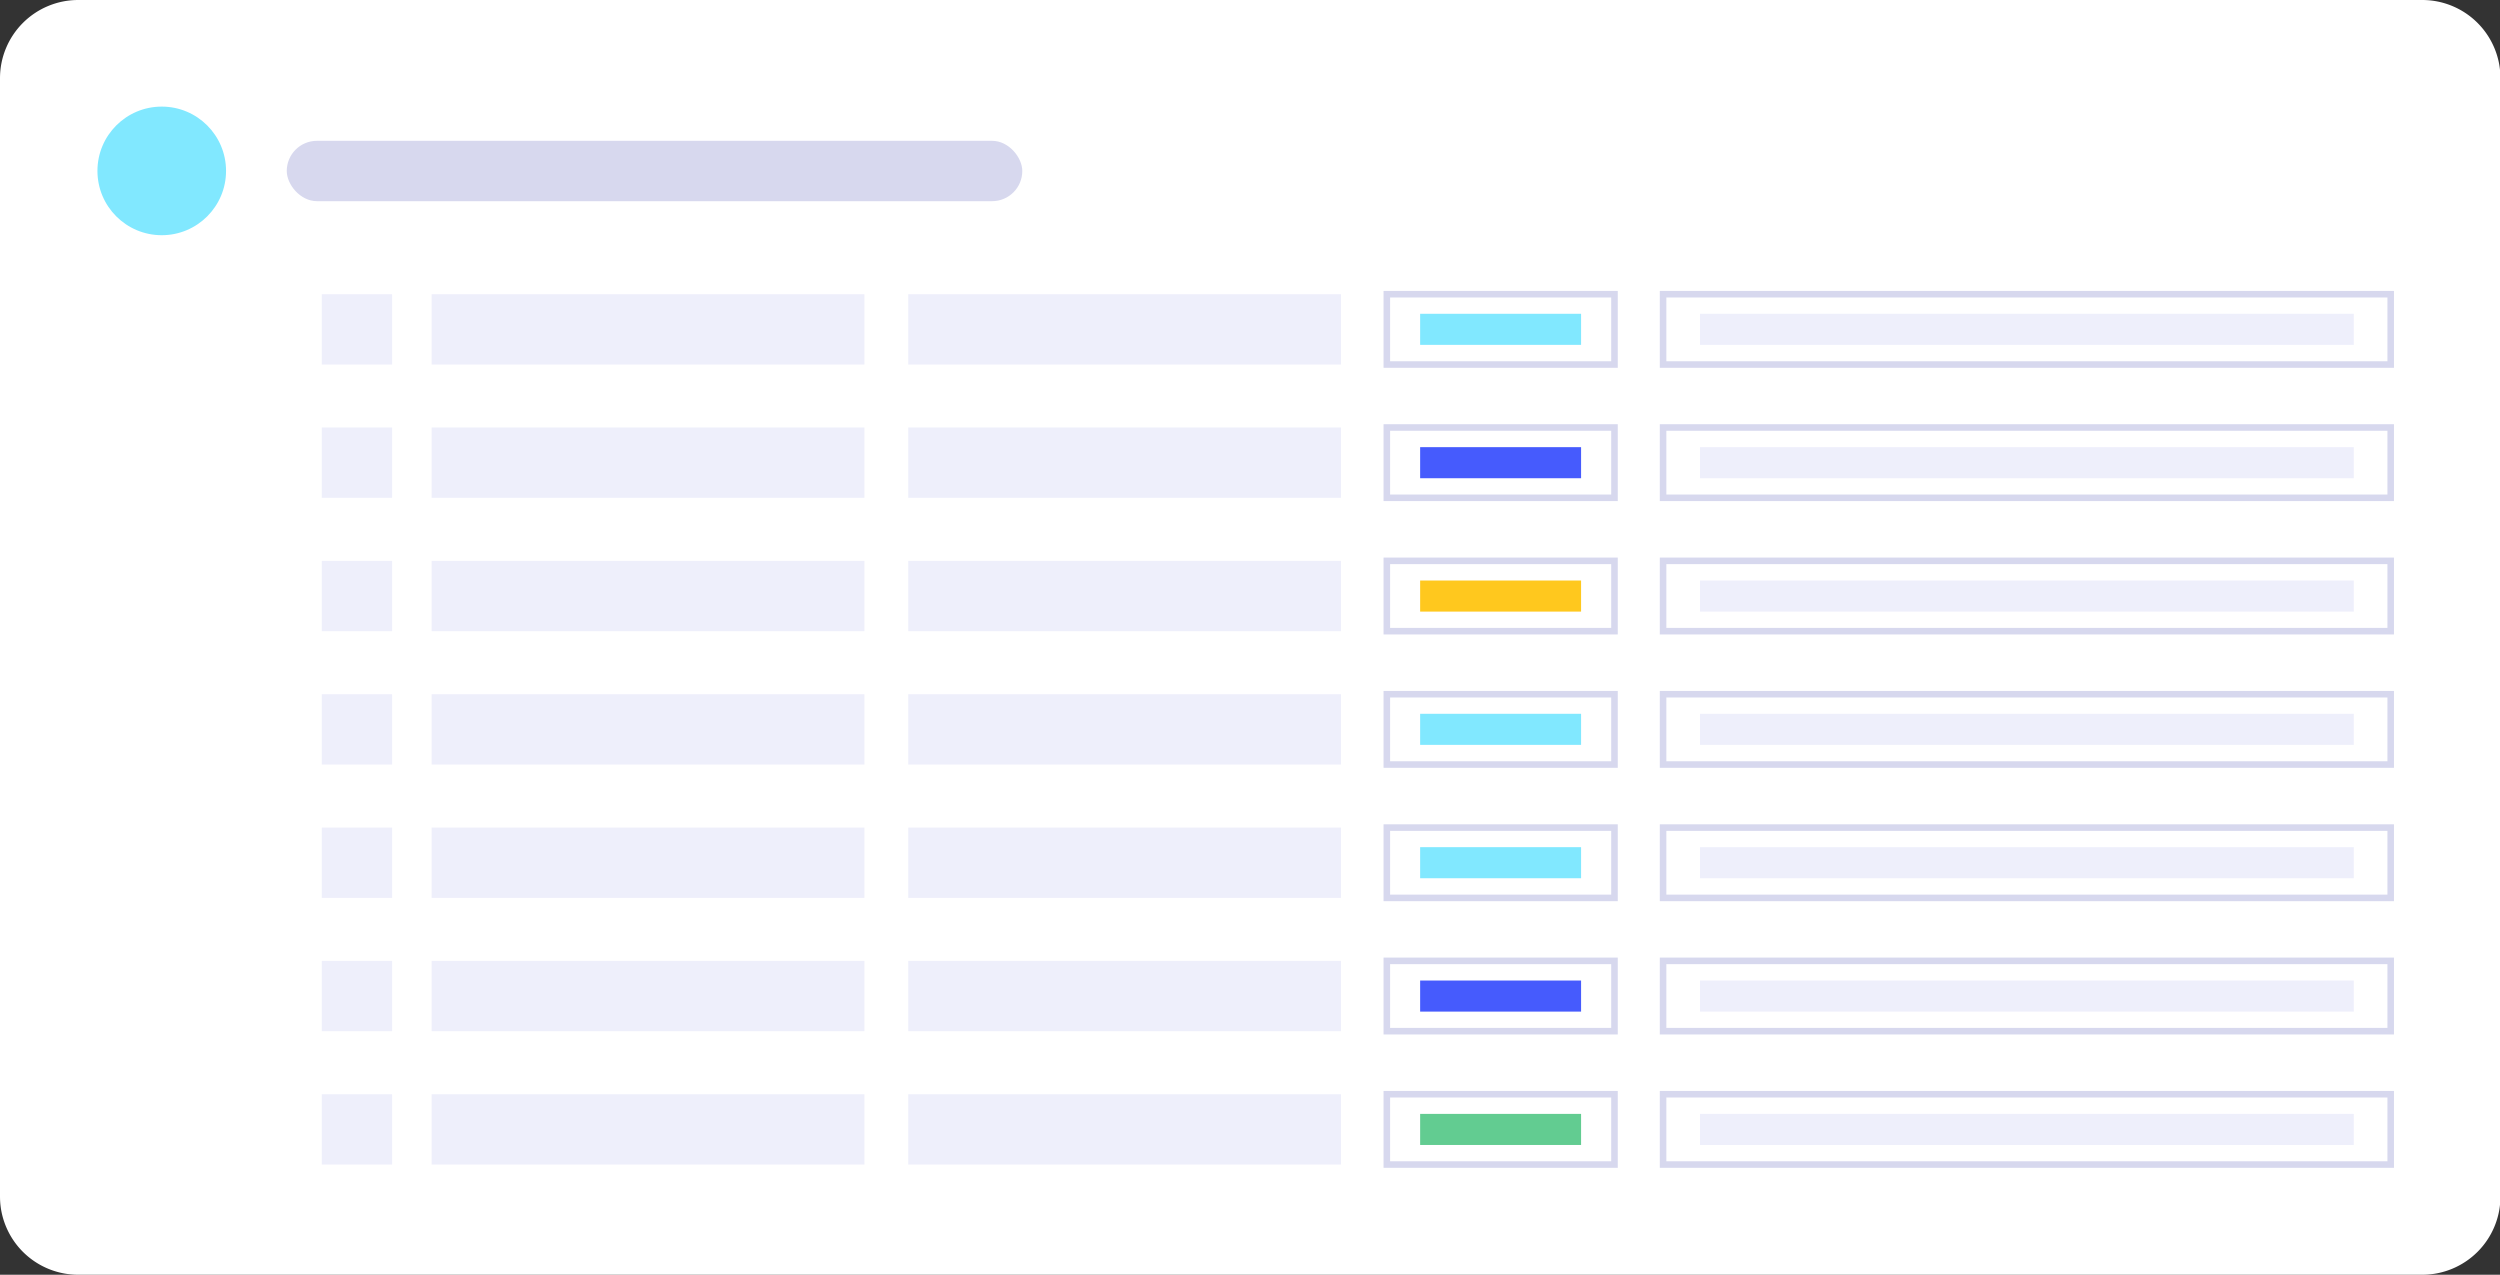 <svg xmlns="http://www.w3.org/2000/svg" viewBox="0 0 278.37 141.94"><rect x="0" y="0" width="278.37" height="141.94" fill="#333333" stroke="none"/><defs><style>.cls-1{fill:#fff;}.cls-2{fill:#eeeffb;}.cls-3{fill:none;stroke:#d7d8ee;stroke-miterlimit:10;stroke-width:0.73px;}.cls-4{fill:#81e8ff;}.cls-5{fill:#465bfd;}.cls-6{fill:#ffc81e;}.cls-7{fill:#62cc91;}.cls-8{fill:#d7d8ee;}</style></defs><g id="Calque_2" data-name="Calque 2"><g id="bloc_1" data-name="bloc 1"><path id="Rectangle_307-2" data-name="Rectangle 307-2" class="cls-1" d="M8.71,0h261a8.71,8.71,0,0,1,8.71,8.71V133.23a8.71,8.71,0,0,1-8.71,8.71H8.71A8.71,8.71,0,0,1,0,133.23V8.71A8.71,8.71,0,0,1,8.71,0Z"/><g id="Groupe_14078" data-name="Groupe 14078"><g id="Groupe_14071" data-name="Groupe 14071"><rect id="Rectangle_852" data-name="Rectangle 852" class="cls-2" x="35.83" y="32.76" width="7.83" height="7.83"/><rect id="Rectangle_853" data-name="Rectangle 853" class="cls-2" x="48.06" y="32.76" width="48.19" height="7.83"/><rect id="Rectangle_854" data-name="Rectangle 854" class="cls-2" x="101.13" y="32.76" width="48.19" height="7.83"/><rect id="Rectangle_855" data-name="Rectangle 855" class="cls-3" x="154.42" y="32.76" width="25.35" height="7.83"/><rect id="Rectangle_856" data-name="Rectangle 856" class="cls-4" x="158.13" y="34.94" width="17.92" height="3.46"/><rect id="Rectangle_857" data-name="Rectangle 857" class="cls-2" x="189.29" y="34.94" width="72.8" height="3.46"/><rect id="Rectangle_858" data-name="Rectangle 858" class="cls-3" x="185.18" y="32.76" width="81.02" height="7.83"/></g><g id="Groupe_14072" data-name="Groupe 14072"><rect id="Rectangle_859" data-name="Rectangle 859" class="cls-2" x="35.83" y="47.6" width="7.83" height="7.83"/><rect id="Rectangle_860" data-name="Rectangle 860" class="cls-2" x="48.06" y="47.6" width="48.19" height="7.83"/><rect id="Rectangle_861" data-name="Rectangle 861" class="cls-2" x="101.13" y="47.6" width="48.19" height="7.83"/><rect id="Rectangle_862" data-name="Rectangle 862" class="cls-3" x="154.42" y="47.6" width="25.35" height="7.83"/><rect id="Rectangle_863" data-name="Rectangle 863" class="cls-5" x="158.13" y="49.79" width="17.92" height="3.46"/><rect id="Rectangle_864" data-name="Rectangle 864" class="cls-2" x="189.29" y="49.79" width="72.8" height="3.46"/><rect id="Rectangle_865" data-name="Rectangle 865" class="cls-3" x="185.18" y="47.6" width="81.02" height="7.83"/></g><g id="Groupe_14073" data-name="Groupe 14073"><rect id="Rectangle_866" data-name="Rectangle 866" class="cls-2" x="35.83" y="62.45" width="7.83" height="7.83"/><rect id="Rectangle_867" data-name="Rectangle 867" class="cls-2" x="48.06" y="62.45" width="48.19" height="7.83"/><rect id="Rectangle_868" data-name="Rectangle 868" class="cls-2" x="101.13" y="62.45" width="48.19" height="7.83"/><rect id="Rectangle_869" data-name="Rectangle 869" class="cls-3" x="154.42" y="62.45" width="25.35" height="7.83"/><rect id="Rectangle_870" data-name="Rectangle 870" class="cls-6" x="158.13" y="64.64" width="17.92" height="3.46"/><rect id="Rectangle_871" data-name="Rectangle 871" class="cls-2" x="189.29" y="64.64" width="72.8" height="3.46"/><rect id="Rectangle_872" data-name="Rectangle 872" class="cls-3" x="185.18" y="62.45" width="81.02" height="7.83"/></g><g id="Groupe_14074" data-name="Groupe 14074"><rect id="Rectangle_873" data-name="Rectangle 873" class="cls-2" x="35.83" y="77.3" width="7.83" height="7.83"/><rect id="Rectangle_874" data-name="Rectangle 874" class="cls-2" x="48.06" y="77.3" width="48.19" height="7.83"/><rect id="Rectangle_875" data-name="Rectangle 875" class="cls-2" x="101.13" y="77.3" width="48.19" height="7.83"/><rect id="Rectangle_876" data-name="Rectangle 876" class="cls-3" x="154.42" y="77.3" width="25.35" height="7.83"/><rect id="Rectangle_877" data-name="Rectangle 877" class="cls-4" x="158.13" y="79.48" width="17.92" height="3.46"/><rect id="Rectangle_878" data-name="Rectangle 878" class="cls-2" x="189.29" y="79.48" width="72.8" height="3.46"/><rect id="Rectangle_879" data-name="Rectangle 879" class="cls-3" x="185.18" y="77.3" width="81.02" height="7.83"/></g><g id="Groupe_14075" data-name="Groupe 14075"><rect id="Rectangle_880" data-name="Rectangle 880" class="cls-2" x="35.83" y="92.15" width="7.83" height="7.83"/><rect id="Rectangle_881" data-name="Rectangle 881" class="cls-2" x="48.06" y="92.15" width="48.19" height="7.83"/><rect id="Rectangle_882" data-name="Rectangle 882" class="cls-2" x="101.13" y="92.15" width="48.19" height="7.83"/><rect id="Rectangle_883" data-name="Rectangle 883" class="cls-3" x="154.42" y="92.15" width="25.35" height="7.83"/><rect id="Rectangle_884" data-name="Rectangle 884" class="cls-4" x="158.13" y="94.33" width="17.92" height="3.46"/><rect id="Rectangle_885" data-name="Rectangle 885" class="cls-2" x="189.29" y="94.33" width="72.8" height="3.46"/><rect id="Rectangle_886" data-name="Rectangle 886" class="cls-3" x="185.18" y="92.15" width="81.02" height="7.83"/></g><g id="Groupe_14076" data-name="Groupe 14076"><rect id="Rectangle_887" data-name="Rectangle 887" class="cls-2" x="35.83" y="106.99" width="7.83" height="7.83"/><rect id="Rectangle_888" data-name="Rectangle 888" class="cls-2" x="48.06" y="106.99" width="48.19" height="7.83"/><rect id="Rectangle_889" data-name="Rectangle 889" class="cls-2" x="101.13" y="106.99" width="48.19" height="7.83"/><rect id="Rectangle_890" data-name="Rectangle 890" class="cls-3" x="154.42" y="106.99" width="25.35" height="7.83"/><rect id="Rectangle_891" data-name="Rectangle 891" class="cls-5" x="158.13" y="109.18" width="17.92" height="3.46"/><rect id="Rectangle_892" data-name="Rectangle 892" class="cls-2" x="189.29" y="109.18" width="72.8" height="3.46"/><rect id="Rectangle_893" data-name="Rectangle 893" class="cls-3" x="185.18" y="106.99" width="81.02" height="7.83"/></g><g id="Groupe_14077" data-name="Groupe 14077"><rect id="Rectangle_894" data-name="Rectangle 894" class="cls-2" x="35.83" y="121.84" width="7.83" height="7.83"/><rect id="Rectangle_895" data-name="Rectangle 895" class="cls-2" x="48.06" y="121.84" width="48.19" height="7.83"/><rect id="Rectangle_896" data-name="Rectangle 896" class="cls-2" x="101.13" y="121.84" width="48.19" height="7.83"/><rect id="Rectangle_897" data-name="Rectangle 897" class="cls-3" x="154.42" y="121.84" width="25.35" height="7.83"/><rect id="Rectangle_898" data-name="Rectangle 898" class="cls-7" x="158.13" y="124.03" width="17.92" height="3.46"/><rect id="Rectangle_899" data-name="Rectangle 899" class="cls-2" x="189.29" y="124.03" width="72.8" height="3.46"/><rect id="Rectangle_900" data-name="Rectangle 900" class="cls-3" x="185.18" y="121.84" width="81.02" height="7.83"/></g></g><rect id="Rectangle_838" data-name="Rectangle 838" class="cls-8" x="31.93" y="15.68" width="81.9" height="6.72" rx="3.36"/><circle id="Ellipse_311" data-name="Ellipse 311" class="cls-4" cx="18.01" cy="19.03" r="7.16"/></g></g></svg>